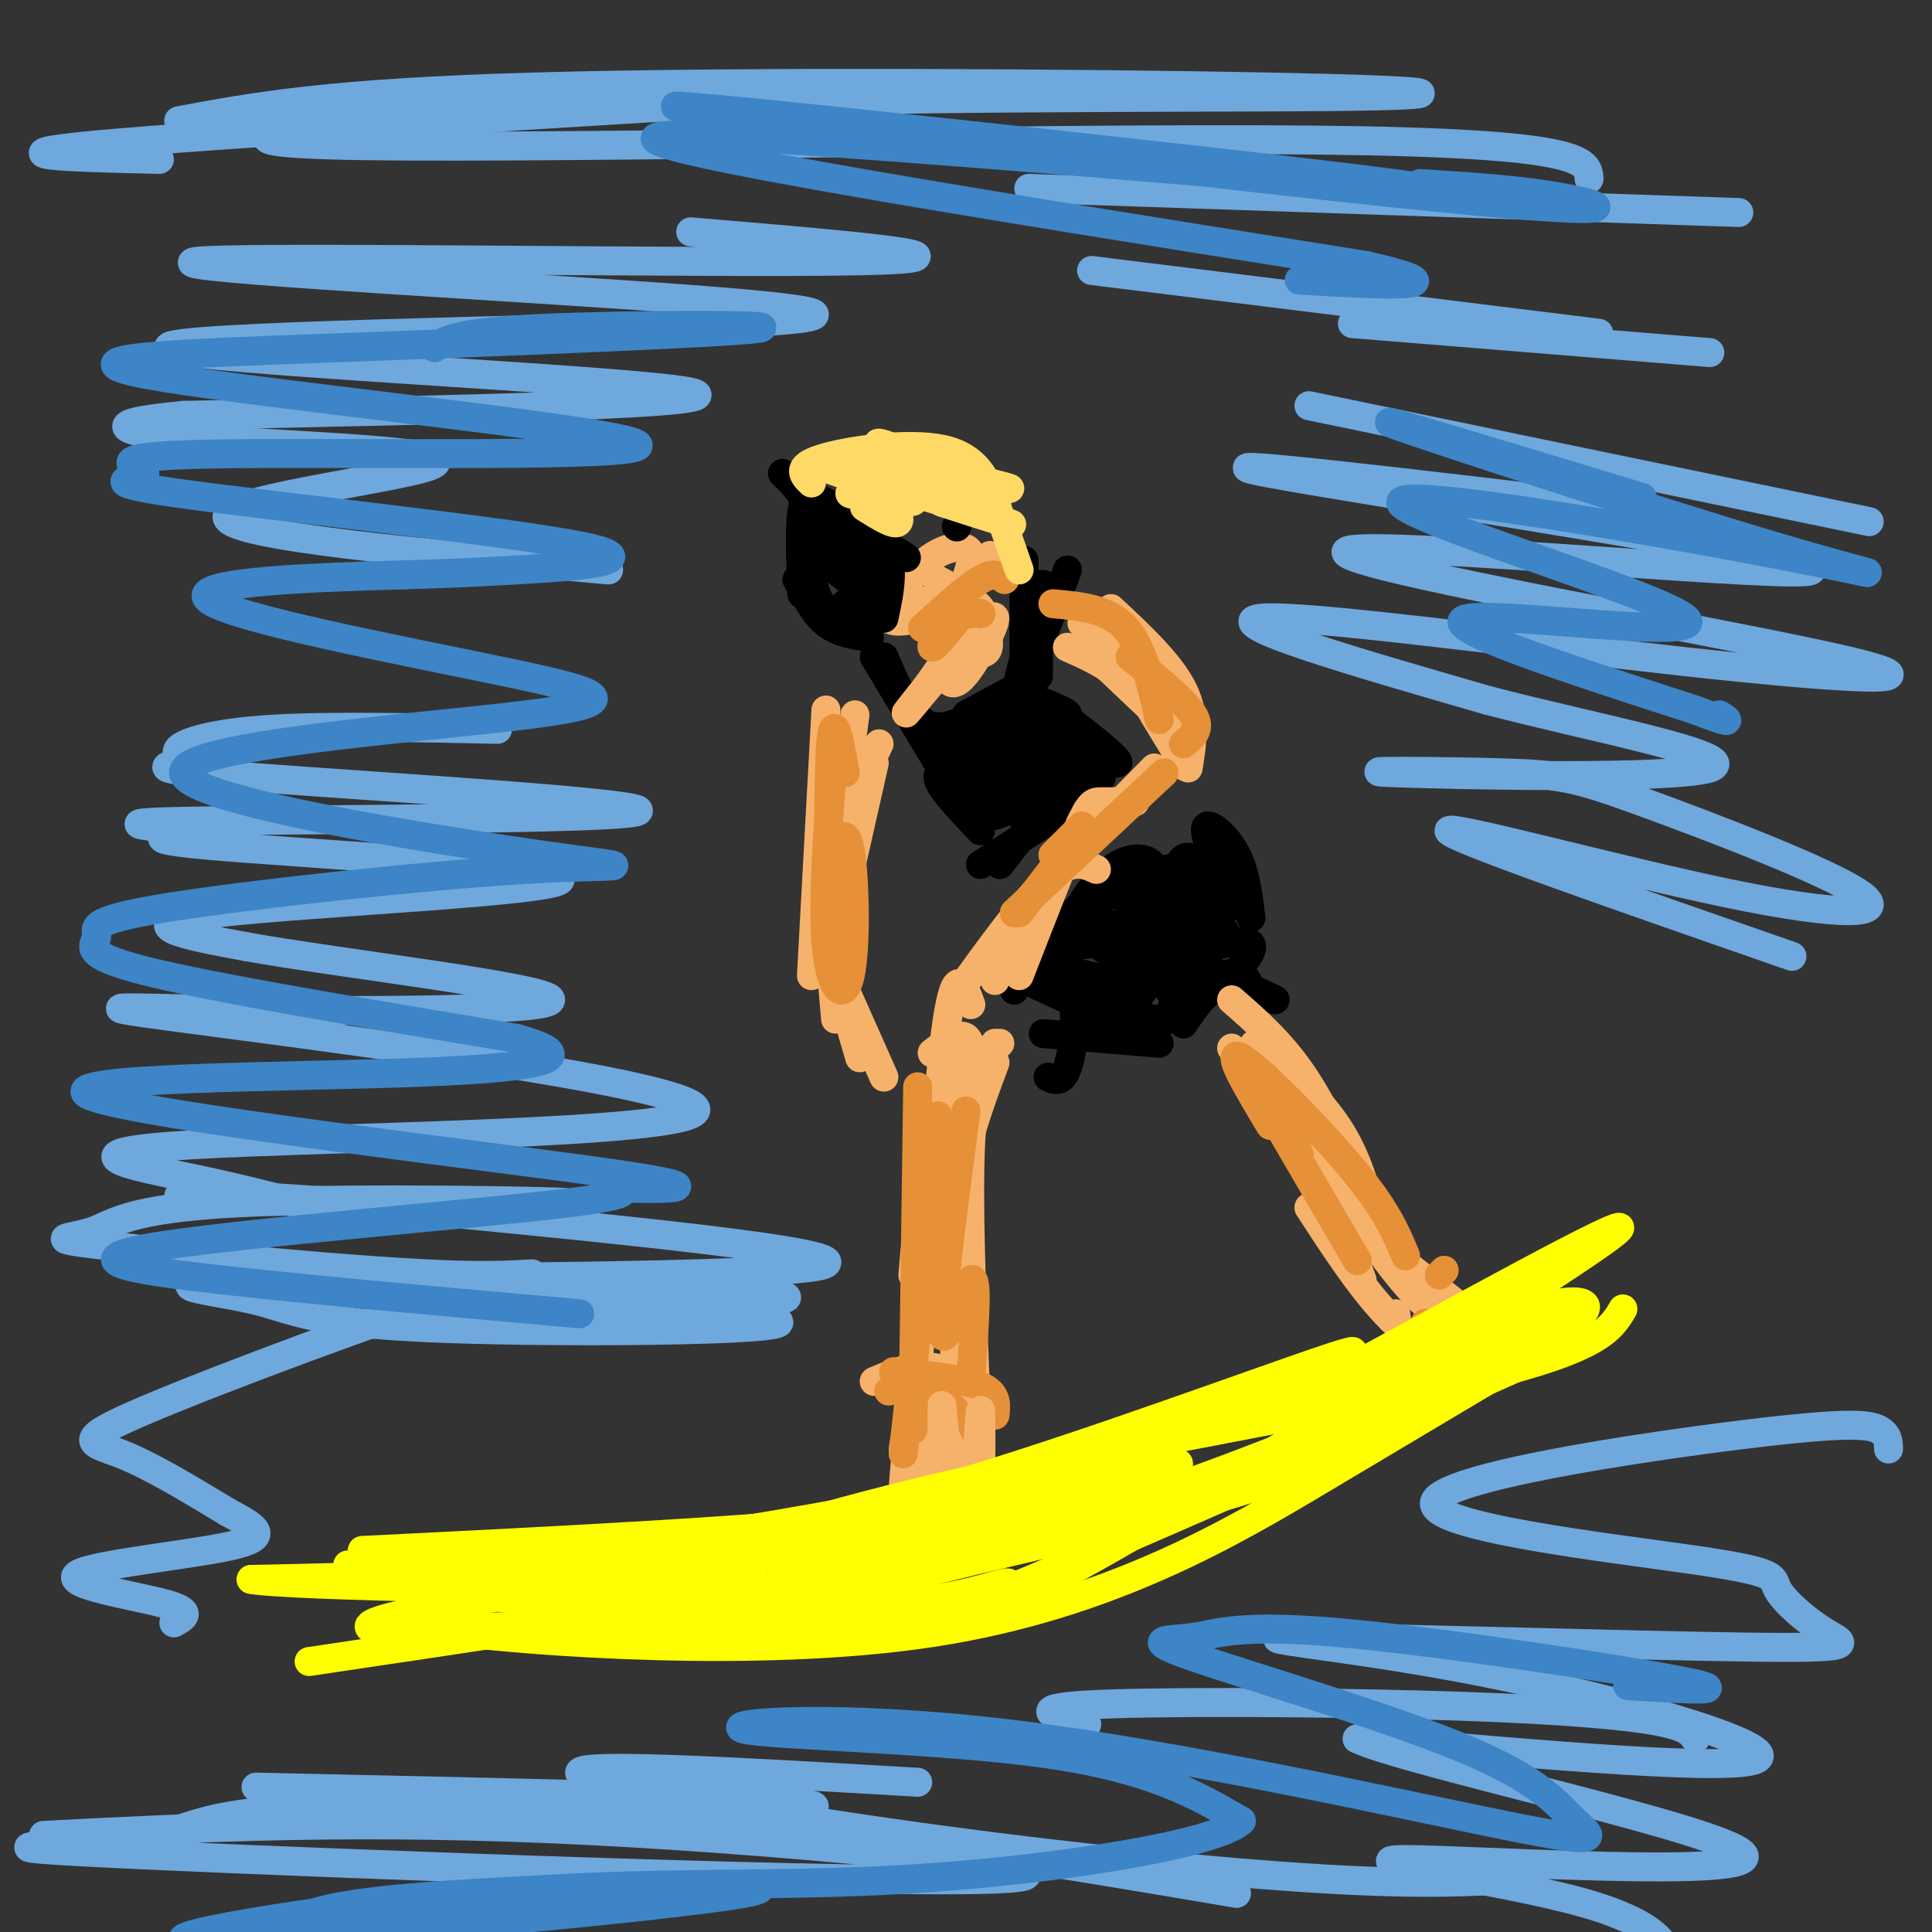 <svg viewBox='0 0 400 400' version='1.1' xmlns='http://www.w3.org/2000/svg' xmlns:xlink='http://www.w3.org/1999/xlink'><rect x="0" y="0" width="400" height="400" fill="#333333" stroke="none"/><g fill='none' stroke='#000000' stroke-width='6' stroke-linecap='round' stroke-linejoin='round'><path d='M221,118c0.000,0.000 -9.000,24.000 -9,24'/><path d='M216,121c0.000,0.000 -6.000,23.000 -6,23'/><path d='M212,116c0.000,0.000 0.000,19.000 0,19'/><path d='M215,121c0.000,0.000 0.000,19.000 0,19'/><path d='M216,123c0.000,0.000 -2.000,18.000 -2,18'/><path d='M213,141c0.000,0.000 -13.000,7.000 -13,7'/><path d='M205,146c-4.667,2.833 -9.333,5.667 -13,4c-3.667,-1.667 -6.333,-7.833 -9,-14'/><path d='M181,136c0.000,0.000 15.000,25.000 15,25'/><path d='M196,161c3.667,4.833 5.333,4.417 7,4'/><path d='M220,148c6.663,5.196 13.327,10.392 11,10c-2.327,-0.392 -13.644,-6.373 -15,-7c-1.356,-0.627 7.250,4.100 5,4c-2.250,-0.100 -15.357,-5.029 -18,-5c-2.643,0.029 5.179,5.014 13,10'/><path d='M216,160c-1.909,-0.156 -13.182,-5.547 -14,-5c-0.818,0.547 8.818,7.032 8,8c-0.818,0.968 -12.091,-3.581 -15,-3c-2.909,0.581 2.545,6.290 8,12'/><path d='M220,168c0.000,0.000 -17.000,11.000 -17,11'/><path d='M223,156c0.000,0.000 -10.000,14.000 -10,14'/><path d='M228,161c-2.750,0.500 -5.500,1.000 -9,4c-3.500,3.000 -7.750,8.500 -12,14'/><path d='M218,161c2.745,-1.268 5.490,-2.536 5,-4c-0.490,-1.464 -4.214,-3.124 -7,-1c-2.786,2.124 -4.635,8.033 -5,7c-0.365,-1.033 0.753,-9.010 0,-12c-0.753,-2.990 -3.376,-0.995 -6,1'/><path d='M205,152c-2.060,4.198 -4.209,14.195 -3,15c1.209,0.805 5.777,-7.580 8,-14c2.223,-6.420 2.101,-10.876 1,-11c-1.101,-0.124 -3.181,4.082 -5,8c-1.819,3.918 -3.377,7.548 -2,6c1.377,-1.548 5.688,-8.274 10,-15'/><path d='M214,141c-0.678,-0.699 -7.372,5.053 -8,8c-0.628,2.947 4.811,3.089 7,1c2.189,-2.089 1.128,-6.409 0,-7c-1.128,-0.591 -2.322,2.545 -1,4c1.322,1.455 5.161,1.227 9,1'/><path d='M221,148c0.500,-0.333 -2.750,-1.667 -6,-3'/><path d='M197,153c6.351,8.024 12.702,16.048 13,15c0.298,-1.048 -5.458,-11.167 -8,-12c-2.542,-0.833 -1.869,7.619 0,11c1.869,3.381 4.935,1.690 8,0'/><path d='M210,167c1.179,-1.286 0.125,-4.500 -2,-7c-2.125,-2.500 -5.321,-4.286 -6,-3c-0.679,1.286 1.161,5.643 3,10'/><path d='M204,163c0.000,0.000 4.000,-12.000 4,-12'/><path d='M251,177c-1.022,-2.911 -2.044,-5.822 -1,-6c1.044,-0.178 4.156,2.378 6,6c1.844,3.622 2.422,8.311 3,13'/><path d='M258,186c0.000,0.000 -15.000,8.000 -15,8'/><path d='M257,200c1.667,-2.289 3.333,-4.578 1,-5c-2.333,-0.422 -8.667,1.022 -13,3c-4.333,1.978 -6.667,4.489 -9,7'/><path d='M264,207c-3.917,-1.917 -7.833,-3.833 -11,-3c-3.167,0.833 -5.583,4.417 -8,8'/><path d='M259,210c0.156,-3.467 0.311,-6.933 -2,-8c-2.311,-1.067 -7.089,0.267 -10,2c-2.911,1.733 -3.956,3.867 -5,6'/><path d='M240,216c0.000,0.000 -24.000,-2.000 -24,-2'/><path d='M217,223c1.422,0.644 2.844,1.289 4,-2c1.156,-3.289 2.044,-10.511 1,-15c-1.044,-4.489 -4.022,-6.244 -7,-8'/><path d='M210,205c0.333,-2.489 0.667,-4.978 1,-7c0.333,-2.022 0.667,-3.578 7,-7c6.333,-3.422 18.667,-8.711 31,-14'/><path d='M244,180c0.382,-1.715 0.765,-3.429 4,-2c3.235,1.429 9.323,6.002 7,6c-2.323,-0.002 -13.056,-4.578 -14,-4c-0.944,0.578 7.900,6.309 8,7c0.100,0.691 -8.543,-3.660 -10,-4c-1.457,-0.340 4.271,3.330 10,7'/><path d='M249,190c3.453,2.118 7.085,3.913 2,2c-5.085,-1.913 -18.889,-7.533 -18,-6c0.889,1.533 16.470,10.221 17,11c0.530,0.779 -13.991,-6.349 -17,-6c-3.009,0.349 5.496,8.174 14,16'/><path d='M247,207c-2.844,-0.495 -16.953,-9.732 -19,-11c-2.047,-1.268 7.967,5.433 7,7c-0.967,1.567 -12.914,-2.001 -14,-2c-1.086,0.001 8.690,3.572 11,5c2.310,1.428 -2.845,0.714 -8,0'/><path d='M224,206c-3.584,-1.380 -8.545,-4.830 -5,-3c3.545,1.830 15.596,8.941 12,8c-3.596,-0.941 -22.840,-9.933 -22,-10c0.840,-0.067 21.765,8.790 30,10c8.235,1.210 3.782,-5.226 1,-9c-2.782,-3.774 -3.891,-4.887 -5,-6'/><path d='M235,191c4.384,-1.668 8.767,-3.337 4,-2c-4.767,1.337 -18.686,5.679 -21,7c-2.314,1.321 6.977,-0.378 13,-4c6.023,-3.622 8.777,-9.167 8,-12c-0.777,-2.833 -5.084,-2.955 -9,0c-3.916,2.955 -7.439,8.988 -9,12c-1.561,3.012 -1.160,3.003 0,3c1.160,-0.003 3.080,-0.002 5,0'/><path d='M226,195c4.812,-0.676 14.341,-2.367 11,-2c-3.341,0.367 -19.553,2.791 -19,3c0.553,0.209 17.872,-1.797 24,-1c6.128,0.797 1.064,4.399 -4,8'/><path d='M238,203c2.429,0.631 10.500,-1.792 12,-3c1.500,-1.208 -3.571,-1.202 -7,0c-3.429,1.202 -5.214,3.601 -7,6'/></g>
<g fill='none' stroke='#f6b26b' stroke-width='6' stroke-linecap='round' stroke-linejoin='round'><path d='M193,218c4.083,-3.167 8.167,-6.333 8,1c-0.167,7.333 -4.583,25.167 -9,43'/><path d='M206,216c-2.167,3.917 -4.333,7.833 -5,20c-0.667,12.167 0.167,32.583 1,53'/><path d='M200,226c0.000,0.000 -3.000,48.000 -3,48'/><path d='M206,220c-3.333,8.917 -6.667,17.833 -8,29c-1.333,11.167 -0.667,24.583 0,38'/><path d='M201,225c0.000,0.000 -9.000,49.000 -9,49'/><path d='M207,216c-5.000,4.500 -10.000,9.000 -13,17c-3.000,8.000 -4.000,19.500 -5,31'/><path d='M201,208c-1.583,-4.333 -3.167,-8.667 -5,4c-1.833,12.667 -3.917,42.333 -6,72'/><path d='M202,293c0.333,-2.022 0.667,-4.044 -1,-6c-1.667,-1.956 -5.333,-3.844 -9,-4c-3.667,-0.156 -7.333,1.422 -11,3'/><path d='M200,288c0.000,0.000 0.100,0.100 0.1,0.1'/></g>
<g fill='none' stroke='#e69138' stroke-width='6' stroke-linecap='round' stroke-linejoin='round'><path d='M206,293c0.250,-2.250 0.500,-4.500 -3,-6c-3.500,-1.500 -10.750,-2.250 -18,-3'/><path d='M201,296c-2.583,-3.333 -5.167,-6.667 -8,-8c-2.833,-1.333 -5.917,-0.667 -9,0'/></g>
<g fill='none' stroke='#f6b26b' stroke-width='6' stroke-linecap='round' stroke-linejoin='round'><path d='M195,291c0.000,0.000 2.000,22.000 2,22'/><path d='M187,300c0.630,-3.874 1.260,-7.748 1,-4c-0.260,3.748 -1.410,15.118 -1,14c0.410,-1.118 2.380,-14.724 3,-16c0.620,-1.276 -0.108,9.778 0,13c0.108,3.222 1.054,-1.389 2,-6'/><path d='M192,301c0.944,-2.554 2.306,-5.938 4,-3c1.694,2.938 3.722,12.200 5,10c1.278,-2.200 1.806,-15.862 2,-16c0.194,-0.138 0.056,13.246 0,17c-0.056,3.754 -0.028,-2.123 0,-8'/><path d='M260,222c0.000,0.000 0.100,0.100 0.1,0.1'/><path d='M255,217c0.000,0.000 27.000,41.000 27,41'/><path d='M259,223c3.583,3.000 7.167,6.000 11,13c3.833,7.000 7.917,18.000 12,29'/><path d='M255,207c5.167,4.500 10.333,9.000 15,16c4.667,7.000 8.833,16.500 13,26'/><path d='M262,220c-1.911,-2.511 -3.822,-5.022 -1,-3c2.822,2.022 10.378,8.578 15,15c4.622,6.422 6.311,12.711 8,19'/><path d='M271,250c5.250,8.083 10.500,16.167 16,22c5.500,5.833 11.250,9.417 17,13'/><path d='M324,272c0.000,0.000 -28.000,4.000 -28,4'/><path d='M317,278c-9.167,0.000 -18.333,0.000 -23,-1c-4.667,-1.000 -4.833,-3.000 -5,-5'/><path d='M319,279c-7.833,-1.500 -15.667,-3.000 -22,-9c-6.333,-6.000 -11.167,-16.500 -16,-27'/><path d='M285,257c0.000,0.000 28.000,22.000 28,22'/><path d='M310,274c-4.583,0.833 -9.167,1.667 -16,-5c-6.833,-6.667 -15.917,-20.833 -25,-35'/></g>
<g fill='none' stroke='#e69138' stroke-width='6' stroke-linecap='round' stroke-linejoin='round'><path d='M192,244c1.417,-9.250 2.833,-18.500 2,-9c-0.833,9.500 -3.917,37.750 -7,66'/><path d='M190,225c0.000,0.000 -1.000,71.000 -1,71'/><path d='M200,230c-2.778,21.089 -5.556,42.178 -5,46c0.556,3.822 4.444,-9.622 6,-11c1.556,-1.378 0.778,9.311 0,20'/><path d='M263,233c-4.844,-8.067 -9.689,-16.133 -6,-14c3.689,2.133 15.911,14.467 23,23c7.089,8.533 9.044,13.267 11,18'/><path d='M260,225c0.000,0.000 21.000,36.000 21,36'/><path d='M269,239c-3.417,-7.667 -6.833,-15.333 -7,-16c-0.167,-0.667 2.917,5.667 6,12'/><path d='M324,270c0.417,1.667 0.833,3.333 -4,4c-4.833,0.667 -14.917,0.333 -25,0'/><path d='M299,263c0.000,0.000 -1.000,1.000 -1,1'/></g>
<g fill='none' stroke='#f6b26b' stroke-width='6' stroke-linecap='round' stroke-linejoin='round'><path d='M181,158c0.000,0.000 -7.000,31.000 -7,31'/><path d='M177,148c0.000,0.000 -7.000,53.000 -7,53'/><path d='M182,154c-3.583,7.500 -7.167,15.000 -9,23c-1.833,8.000 -1.917,16.500 -2,25'/><path d='M171,147c0.000,0.000 -3.000,55.000 -3,55'/><path d='M178,158c0.000,0.000 -4.000,42.000 -4,42'/><path d='M175,205c0.000,0.000 8.000,18.000 8,18'/><path d='M178,219c0.000,0.000 -7.000,-24.000 -7,-24'/><path d='M173,211c0.000,0.000 -3.000,-35.000 -3,-35'/><path d='M239,159c-7.750,7.833 -15.500,15.667 -21,23c-5.500,7.333 -8.750,14.167 -12,21'/><path d='M235,166c-2.667,0.000 -5.333,0.000 -7,0c-1.667,0.000 -2.333,0.000 -5,6c-2.667,6.000 -7.333,18.000 -12,30'/><path d='M227,180c-2.583,-1.167 -5.167,-2.333 -10,2c-4.833,4.333 -11.917,14.167 -19,24'/><path d='M246,159c0.833,-5.250 1.667,-10.500 -1,-16c-2.667,-5.500 -8.833,-11.250 -15,-17'/><path d='M245,155c-4.000,-5.250 -8.000,-10.500 -12,-14c-4.000,-3.500 -8.000,-5.250 -12,-7'/><path d='M224,129c9.482,10.732 18.964,21.464 18,19c-0.964,-2.464 -12.375,-18.125 -12,-16c0.375,2.125 12.536,22.036 15,26c2.464,3.964 -4.768,-8.018 -12,-20'/><path d='M233,138c1.867,0.978 12.533,13.422 13,15c0.467,1.578 -9.267,-7.711 -19,-17'/><path d='M201,131c0.278,-1.518 0.555,-3.037 -1,-4c-1.555,-0.963 -4.943,-1.371 -7,-1c-2.057,0.371 -2.783,1.519 0,4c2.783,2.481 9.076,6.294 11,5c1.924,-1.294 -0.520,-7.694 -4,-10c-3.480,-2.306 -7.994,-0.516 -9,1c-1.006,1.516 1.497,2.758 4,4'/><path d='M195,130c1.750,0.786 4.125,0.750 6,0c1.875,-0.750 3.250,-2.214 2,-4c-1.250,-1.786 -5.125,-3.893 -9,-6'/><path d='M195,129c0.110,4.423 0.220,8.845 1,11c0.780,2.155 2.230,2.041 5,-2c2.770,-4.041 6.861,-12.011 4,-10c-2.861,2.011 -12.675,14.003 -16,18c-3.325,3.997 -0.163,-0.002 3,-4'/><path d='M192,142c3.137,-4.394 9.480,-13.379 9,-17c-0.480,-3.621 -7.781,-1.878 -10,0c-2.219,1.878 0.646,3.893 2,5c1.354,1.107 1.198,1.307 3,-2c1.802,-3.307 5.562,-10.121 5,-13c-0.562,-2.879 -5.446,-1.823 -9,1c-3.554,2.823 -5.777,7.411 -8,12'/><path d='M184,128c1.289,1.644 8.511,-0.244 13,-3c4.489,-2.756 6.244,-6.378 8,-10'/></g>
<g fill='none' stroke='#e69138' stroke-width='6' stroke-linecap='round' stroke-linejoin='round'><path d='M175,160c-1.200,-6.667 -2.400,-13.333 -3,-6c-0.600,7.333 -0.600,28.667 0,38c0.600,9.333 1.800,6.667 3,4'/><path d='M173,151c-1.384,17.022 -2.769,34.045 -2,44c0.769,9.955 3.691,12.844 5,7c1.309,-5.844 1.006,-20.419 0,-26c-1.006,-5.581 -2.716,-2.166 -3,4c-0.284,6.166 0.858,15.083 2,24'/><path d='M218,125c5.667,0.500 11.333,1.000 15,5c3.667,4.000 5.333,11.500 7,19'/><path d='M234,136c5.583,4.500 11.167,9.000 13,12c1.833,3.000 -0.083,4.500 -2,6'/><path d='M241,160c0.000,0.000 -31.000,29.000 -31,29'/><path d='M224,172c0.000,0.000 -13.000,17.000 -13,17'/><path d='M224,171c0.000,0.000 -6.000,6.000 -6,6'/><path d='M208,120c-1.083,-0.833 -2.167,-1.667 -5,0c-2.833,1.667 -7.417,5.833 -12,10'/><path d='M201,127c0.000,0.000 0.100,0.100 0.1,0.1'/><path d='M197,125c-2.250,4.417 -4.500,8.833 -4,9c0.500,0.167 3.750,-3.917 7,-8'/><path d='M203,127c0.000,0.000 0.100,0.100 0.1,0.1'/></g>
<g fill='none' stroke='#000000' stroke-width='6' stroke-linecap='round' stroke-linejoin='round'><path d='M198,109c0.000,0.000 0.100,0.100 0.1,0.1'/><path d='M183,128c1.167,-5.417 2.333,-10.833 0,-15c-2.333,-4.167 -8.167,-7.083 -14,-10'/><path d='M169,103c-1.250,-0.167 -2.500,-0.333 -3,3c-0.500,3.333 -0.250,10.167 0,17'/><path d='M165,120c1.750,3.500 3.500,7.000 6,9c2.500,2.000 5.750,2.500 9,3'/><path d='M176,109c6.950,3.906 13.900,7.813 11,6c-2.900,-1.813 -15.650,-9.345 -17,-9c-1.350,0.345 8.700,8.567 11,12c2.300,3.433 -3.150,2.078 -7,0c-3.850,-2.078 -6.100,-4.879 -6,-5c0.100,-0.121 2.550,2.440 5,5'/><path d='M173,118c3.338,2.733 9.185,7.067 9,8c-0.185,0.933 -6.400,-1.533 -7,-1c-0.600,0.533 4.415,4.067 4,5c-0.415,0.933 -6.262,-0.733 -9,-5c-2.738,-4.267 -2.369,-11.133 -2,-18'/><path d='M168,107c-1.333,-4.500 -3.667,-6.750 -6,-9'/></g>
<g fill='none' stroke='#ffd966' stroke-width='6' stroke-linecap='round' stroke-linejoin='round'><path d='M168,100c-1.685,-1.643 -3.369,-3.286 2,-5c5.369,-1.714 17.792,-3.500 25,-2c7.208,1.500 9.202,6.286 11,11c1.798,4.714 3.399,9.357 5,14'/><path d='M195,104c9.049,2.907 18.097,5.815 13,4c-5.097,-1.815 -24.341,-8.351 -25,-9c-0.659,-0.649 17.267,4.589 20,5c2.733,0.411 -9.726,-4.005 -10,-5c-0.274,-0.995 11.636,1.430 15,2c3.364,0.570 -1.818,-0.715 -7,-2'/><path d='M201,99c-6.996,-2.740 -20.986,-8.591 -19,-7c1.986,1.591 19.949,10.622 22,13c2.051,2.378 -11.811,-1.899 -18,-4c-6.189,-2.101 -4.705,-2.027 -3,0c1.705,2.027 3.630,6.008 3,7c-0.630,0.992 -3.815,-1.004 -7,-3'/><path d='M187,99c-9.906,-2.053 -19.812,-4.105 -18,-3c1.812,1.105 15.341,5.368 19,7c3.659,1.632 -2.553,0.632 -7,0c-4.447,-0.632 -7.128,-0.895 -3,-1c4.128,-0.105 15.064,-0.053 26,0'/><path d='M204,102c4.333,0.667 2.167,2.333 0,4'/></g>
<g fill='none' stroke='#ffff00' stroke-width='6' stroke-linecap='round' stroke-linejoin='round'><path d='M336,271c-2.378,4.067 -4.756,8.133 -29,14c-24.244,5.867 -70.356,13.533 -104,21c-33.644,7.467 -54.822,14.733 -76,22'/><path d='M244,303c-15.917,4.000 -31.833,8.000 -60,11c-28.167,3.000 -68.583,5.000 -109,7'/><path d='M72,324c4.973,1.815 9.947,3.630 30,2c20.053,-1.630 55.187,-6.704 74,-9c18.813,-2.296 21.306,-1.814 42,-10c20.694,-8.186 59.588,-25.040 62,-27c2.412,-1.960 -31.658,10.972 -62,21c-30.342,10.028 -56.955,17.151 -84,21c-27.045,3.849 -54.523,4.425 -82,5'/><path d='M52,327c7.465,1.411 67.129,2.437 99,2c31.871,-0.437 35.951,-2.337 51,-6c15.049,-3.663 41.069,-9.090 60,-17c18.931,-7.910 30.774,-18.305 41,-24c10.226,-5.695 18.834,-6.692 23,-9c4.166,-2.308 3.891,-5.929 -12,-1c-15.891,4.929 -47.397,18.408 -81,28c-33.603,9.592 -69.301,15.296 -105,21'/><path d='M128,321c-31.142,4.046 -56.498,3.661 -57,5c-0.502,1.339 23.852,4.402 49,6c25.148,1.598 51.092,1.732 67,0c15.908,-1.732 21.779,-5.330 22,-4c0.221,1.330 -5.210,7.589 22,-8c27.210,-15.589 87.060,-53.025 101,-63c13.940,-9.975 -18.030,7.513 -50,25'/><path d='M282,282c-27.736,11.792 -72.076,28.773 -100,39c-27.924,10.227 -39.433,13.702 -57,15c-17.567,1.298 -41.193,0.420 -29,2c12.193,1.580 60.206,5.618 97,0c36.794,-5.618 62.370,-20.891 81,-32c18.630,-11.109 30.315,-18.055 42,-25'/><path d='M316,281c-4.880,0.440 -38.080,14.039 -59,22c-20.920,7.961 -29.559,10.285 -55,14c-25.441,3.715 -67.682,8.820 -95,13c-27.318,4.180 -39.712,7.435 -23,8c16.712,0.565 62.531,-1.560 85,-2c22.469,-0.440 21.588,0.805 47,-10c25.412,-10.805 77.118,-33.658 96,-42c18.882,-8.342 4.941,-2.171 -9,4'/><path d='M303,288c-8.111,5.067 -23.889,15.733 -65,26c-41.111,10.267 -107.556,20.133 -174,30'/></g>
<g fill='none' stroke='#6fa8dc' stroke-width='6' stroke-linecap='round' stroke-linejoin='round'><path d='M354,73c0.000,0.000 -74.000,-6.000 -74,-6'/><path d='M331,69c0.000,0.000 -105.000,-13.000 -105,-13'/><path d='M360,44c0.000,0.000 -147.000,-5.000 -147,-5'/><path d='M329,37c-0.275,-3.724 -0.549,-7.449 -57,-8c-56.451,-0.551 -169.078,2.071 -204,1c-34.922,-1.071 7.861,-5.837 61,-8c53.139,-2.163 116.635,-1.724 146,-2c29.365,-0.276 24.598,-1.267 -13,-2c-37.598,-0.733 -108.028,-1.210 -151,0c-42.972,1.210 -58.486,4.105 -74,7'/><path d='M173,20c-64.833,3.917 -129.667,7.833 -153,10c-23.333,2.167 -5.167,2.583 13,3'/><path d='M143,48c32.340,2.706 64.681,5.412 35,6c-29.681,0.588 -121.383,-0.941 -136,0c-14.617,0.941 47.851,4.352 87,7c39.149,2.648 54.978,4.535 21,6c-33.978,1.465 -117.763,2.510 -115,5c2.763,2.490 92.075,6.426 107,9c14.925,2.574 -44.538,3.787 -104,5'/><path d='M38,86c-18.743,1.743 -13.601,3.601 5,5c18.601,1.399 50.662,2.338 47,5c-3.662,2.662 -43.046,7.046 -43,11c0.046,3.954 39.523,7.477 79,11'/><path d='M103,151c-17.617,-0.372 -35.233,-0.744 -47,0c-11.767,0.744 -17.684,2.604 -19,4c-1.316,1.396 1.969,2.327 0,3c-1.969,0.673 -9.192,1.086 16,3c25.192,1.914 82.799,5.329 79,7c-3.799,1.671 -69.005,1.600 -92,2c-22.995,0.400 -3.778,1.273 -2,2c1.778,0.727 -13.884,1.308 5,3c18.884,1.692 72.315,4.494 73,7c0.685,2.506 -51.376,4.716 -71,7c-19.624,2.284 -6.812,4.642 6,7'/><path d='M51,196c18.876,3.430 63.065,8.505 63,11c-0.065,2.495 -44.385,2.412 -69,2c-24.615,-0.412 -29.527,-1.152 2,3c31.527,4.152 99.492,13.195 97,18c-2.492,4.805 -75.440,5.370 -104,7c-28.560,1.630 -12.731,4.323 0,7c12.731,2.677 22.366,5.339 32,8'/><path d='M271,84c0.000,0.000 116.000,24.000 116,24'/><path d='M342,106c-49.809,-5.937 -99.618,-11.874 -79,-8c20.618,3.874 111.661,17.560 112,20c0.339,2.440 -90.028,-6.366 -96,-4c-5.972,2.366 72.451,15.902 100,22c27.549,6.098 4.225,4.757 -30,1c-34.225,-3.757 -79.350,-9.931 -88,-9c-8.650,0.931 19.175,8.965 47,17'/><path d='M308,145c21.921,5.735 53.224,11.572 46,14c-7.224,2.428 -52.974,1.449 -65,1c-12.026,-0.449 9.672,-0.366 22,0c12.328,0.366 15.287,1.015 29,6c13.713,4.985 38.181,14.305 45,19c6.819,4.695 -4.010,4.764 -27,0c-22.990,-4.764 -58.140,-14.361 -58,-13c0.140,1.361 35.570,13.681 71,26'/><path d='M351,360c-0.964,-1.375 -1.929,-2.750 -10,-4c-8.071,-1.250 -23.250,-2.375 -47,-3c-23.750,-0.625 -56.071,-0.750 -69,0c-12.929,0.750 -6.464,2.375 0,4'/><path d='M315,389c-10.042,0.619 -20.083,1.238 -41,0c-20.917,-1.238 -52.708,-4.333 -86,-9c-33.292,-4.667 -68.083,-10.905 -68,-13c0.083,-2.095 35.042,-0.048 70,2'/><path d='M256,392c-38.275,-6.475 -76.550,-12.950 -113,-16c-36.450,-3.050 -71.075,-2.677 -88,-1c-16.925,1.677 -16.148,4.656 -29,6c-12.852,1.344 -39.331,1.051 3,3c42.331,1.949 153.474,6.140 178,5c24.526,-1.140 -37.564,-7.611 -85,-10c-47.436,-2.389 -80.218,-0.694 -113,1'/><path d='M151,376c13.167,-1.000 26.333,-2.000 10,-3c-16.333,-1.000 -62.167,-2.000 -108,-3'/><path d='M391,300c-0.023,-1.468 -0.046,-2.936 -2,-4c-1.954,-1.064 -5.840,-1.723 -28,1c-22.160,2.723 -62.595,8.827 -64,14c-1.405,5.173 36.220,9.415 54,12c17.780,2.585 15.715,3.513 17,6c1.285,2.487 5.920,6.532 10,9c4.080,2.468 7.604,3.357 -17,3c-24.604,-0.357 -77.337,-1.962 -92,-2c-14.663,-0.038 8.745,1.490 37,7c28.255,5.510 61.359,15.003 58,18c-3.359,2.997 -43.179,-0.501 -83,-4'/><path d='M281,360c10.045,4.847 76.656,18.964 80,24c3.344,5.036 -56.579,0.991 -70,1c-13.421,0.009 19.661,4.071 37,9c17.339,4.929 18.936,10.723 16,14c-2.936,3.277 -10.406,4.036 -33,2c-22.594,-2.036 -60.313,-6.867 -74,-6c-13.687,0.867 -3.344,7.434 7,14'/><path d='M151,270c11.155,-0.826 22.310,-1.652 -6,-3c-28.310,-1.348 -96.084,-3.220 -89,-2c7.084,1.220 89.027,5.530 103,8c13.973,2.470 -40.024,3.098 -68,2c-27.976,-1.098 -29.932,-3.923 -39,-6c-9.068,-2.077 -25.249,-3.405 4,-4c29.249,-0.595 103.928,-0.456 114,-3c10.072,-2.544 -44.464,-7.772 -99,-13'/><path d='M71,249c-26.832,-2.323 -44.411,-1.631 -27,-1c17.411,0.631 69.812,1.200 73,1c3.188,-0.200 -42.839,-1.170 -67,0c-24.161,1.170 -26.457,4.478 -31,6c-4.543,1.522 -11.333,1.258 4,3c15.333,1.742 52.788,5.492 72,6c19.212,0.508 20.181,-2.225 3,3c-17.181,5.225 -52.510,18.407 -68,25c-15.490,6.593 -11.140,6.598 -5,9c6.140,2.402 14.070,7.201 22,12'/><path d='M47,313c5.850,3.161 9.475,5.064 1,7c-8.475,1.936 -29.051,3.906 -32,6c-2.949,2.094 11.729,4.313 18,6c6.271,1.687 4.136,2.844 2,4'/></g>
<g fill='none' stroke='#3d85c6' stroke-width='6' stroke-linecap='round' stroke-linejoin='round'><path d='M294,38c10.510,0.662 21.020,1.324 30,3c8.980,1.676 16.431,4.366 -35,-1c-51.431,-5.366 -161.744,-18.789 -148,-18c13.744,0.789 151.547,15.789 154,17c2.453,1.211 -130.442,-11.368 -155,-11c-24.558,0.368 59.221,13.684 143,27'/><path d='M283,55c21.500,5.000 3.750,4.000 -14,3'/><path d='M340,103c-29.526,-8.966 -59.052,-17.933 -51,-15c8.052,2.933 53.682,17.765 78,25c24.318,7.235 27.323,6.872 2,2c-25.323,-4.872 -78.973,-14.254 -79,-11c-0.027,3.254 53.570,19.145 59,24c5.430,4.855 -37.306,-1.327 -45,0c-7.694,1.327 19.653,10.164 47,19'/><path d='M351,147c8.667,3.333 6.833,2.167 5,1'/><path d='M90,72c2.129,-1.588 4.257,-3.176 22,-4c17.743,-0.824 51.100,-0.883 45,0c-6.100,0.883 -51.658,2.709 -87,4c-35.342,1.291 -60.467,2.046 -37,6c23.467,3.954 95.527,11.106 99,14c3.473,2.894 -61.641,1.528 -88,2c-26.359,0.472 -13.964,2.781 -14,4c-0.036,1.219 -12.505,1.347 6,4c18.505,2.653 67.982,7.830 84,11c16.018,3.170 -1.423,4.334 -13,5c-11.577,0.666 -17.288,0.833 -23,1'/><path d='M84,119c-16.075,0.490 -44.761,1.216 -41,5c3.761,3.784 39.969,10.625 61,15c21.031,4.375 26.884,6.283 5,9c-21.884,2.717 -71.504,6.241 -71,12c0.504,5.759 51.130,13.751 74,17c22.870,3.249 17.982,1.755 -3,3c-20.982,1.245 -58.057,5.231 -75,8c-16.943,2.769 -13.754,4.322 -14,6c-0.246,1.678 -3.927,3.479 10,7c13.927,3.521 45.464,8.760 77,14'/><path d='M107,215c13.270,3.696 7.945,5.936 -20,7c-27.945,1.064 -78.510,0.951 -68,5c10.510,4.049 82.096,12.261 108,16c25.904,3.739 6.126,3.005 2,3c-4.126,-0.005 7.399,0.720 -11,3c-18.399,2.280 -66.723,6.114 -85,9c-18.277,2.886 -6.508,4.825 13,7c19.508,2.175 46.754,4.588 74,7'/><path d='M337,349c11.889,0.741 23.779,1.482 11,-1c-12.779,-2.482 -50.226,-8.189 -71,-10c-20.774,-1.811 -24.876,0.272 -30,1c-5.124,0.728 -11.270,0.101 0,4c11.270,3.899 39.957,12.326 56,19c16.043,6.674 19.442,11.597 23,15c3.558,3.403 7.277,5.288 -14,1c-21.277,-4.288 -67.548,-14.747 -103,-19c-35.452,-4.253 -60.083,-2.299 -55,-1c5.083,1.299 39.881,1.943 62,5c22.119,3.057 31.560,8.529 41,14'/><path d='M257,377c-5.221,4.907 -38.774,10.173 -68,12c-29.226,1.827 -54.127,0.213 -88,3c-33.873,2.787 -76.719,9.974 -59,10c17.719,0.026 96.001,-7.108 112,-10c15.999,-2.892 -30.286,-1.540 -56,0c-25.714,1.540 -30.857,3.270 -36,5'/></g>
</svg>